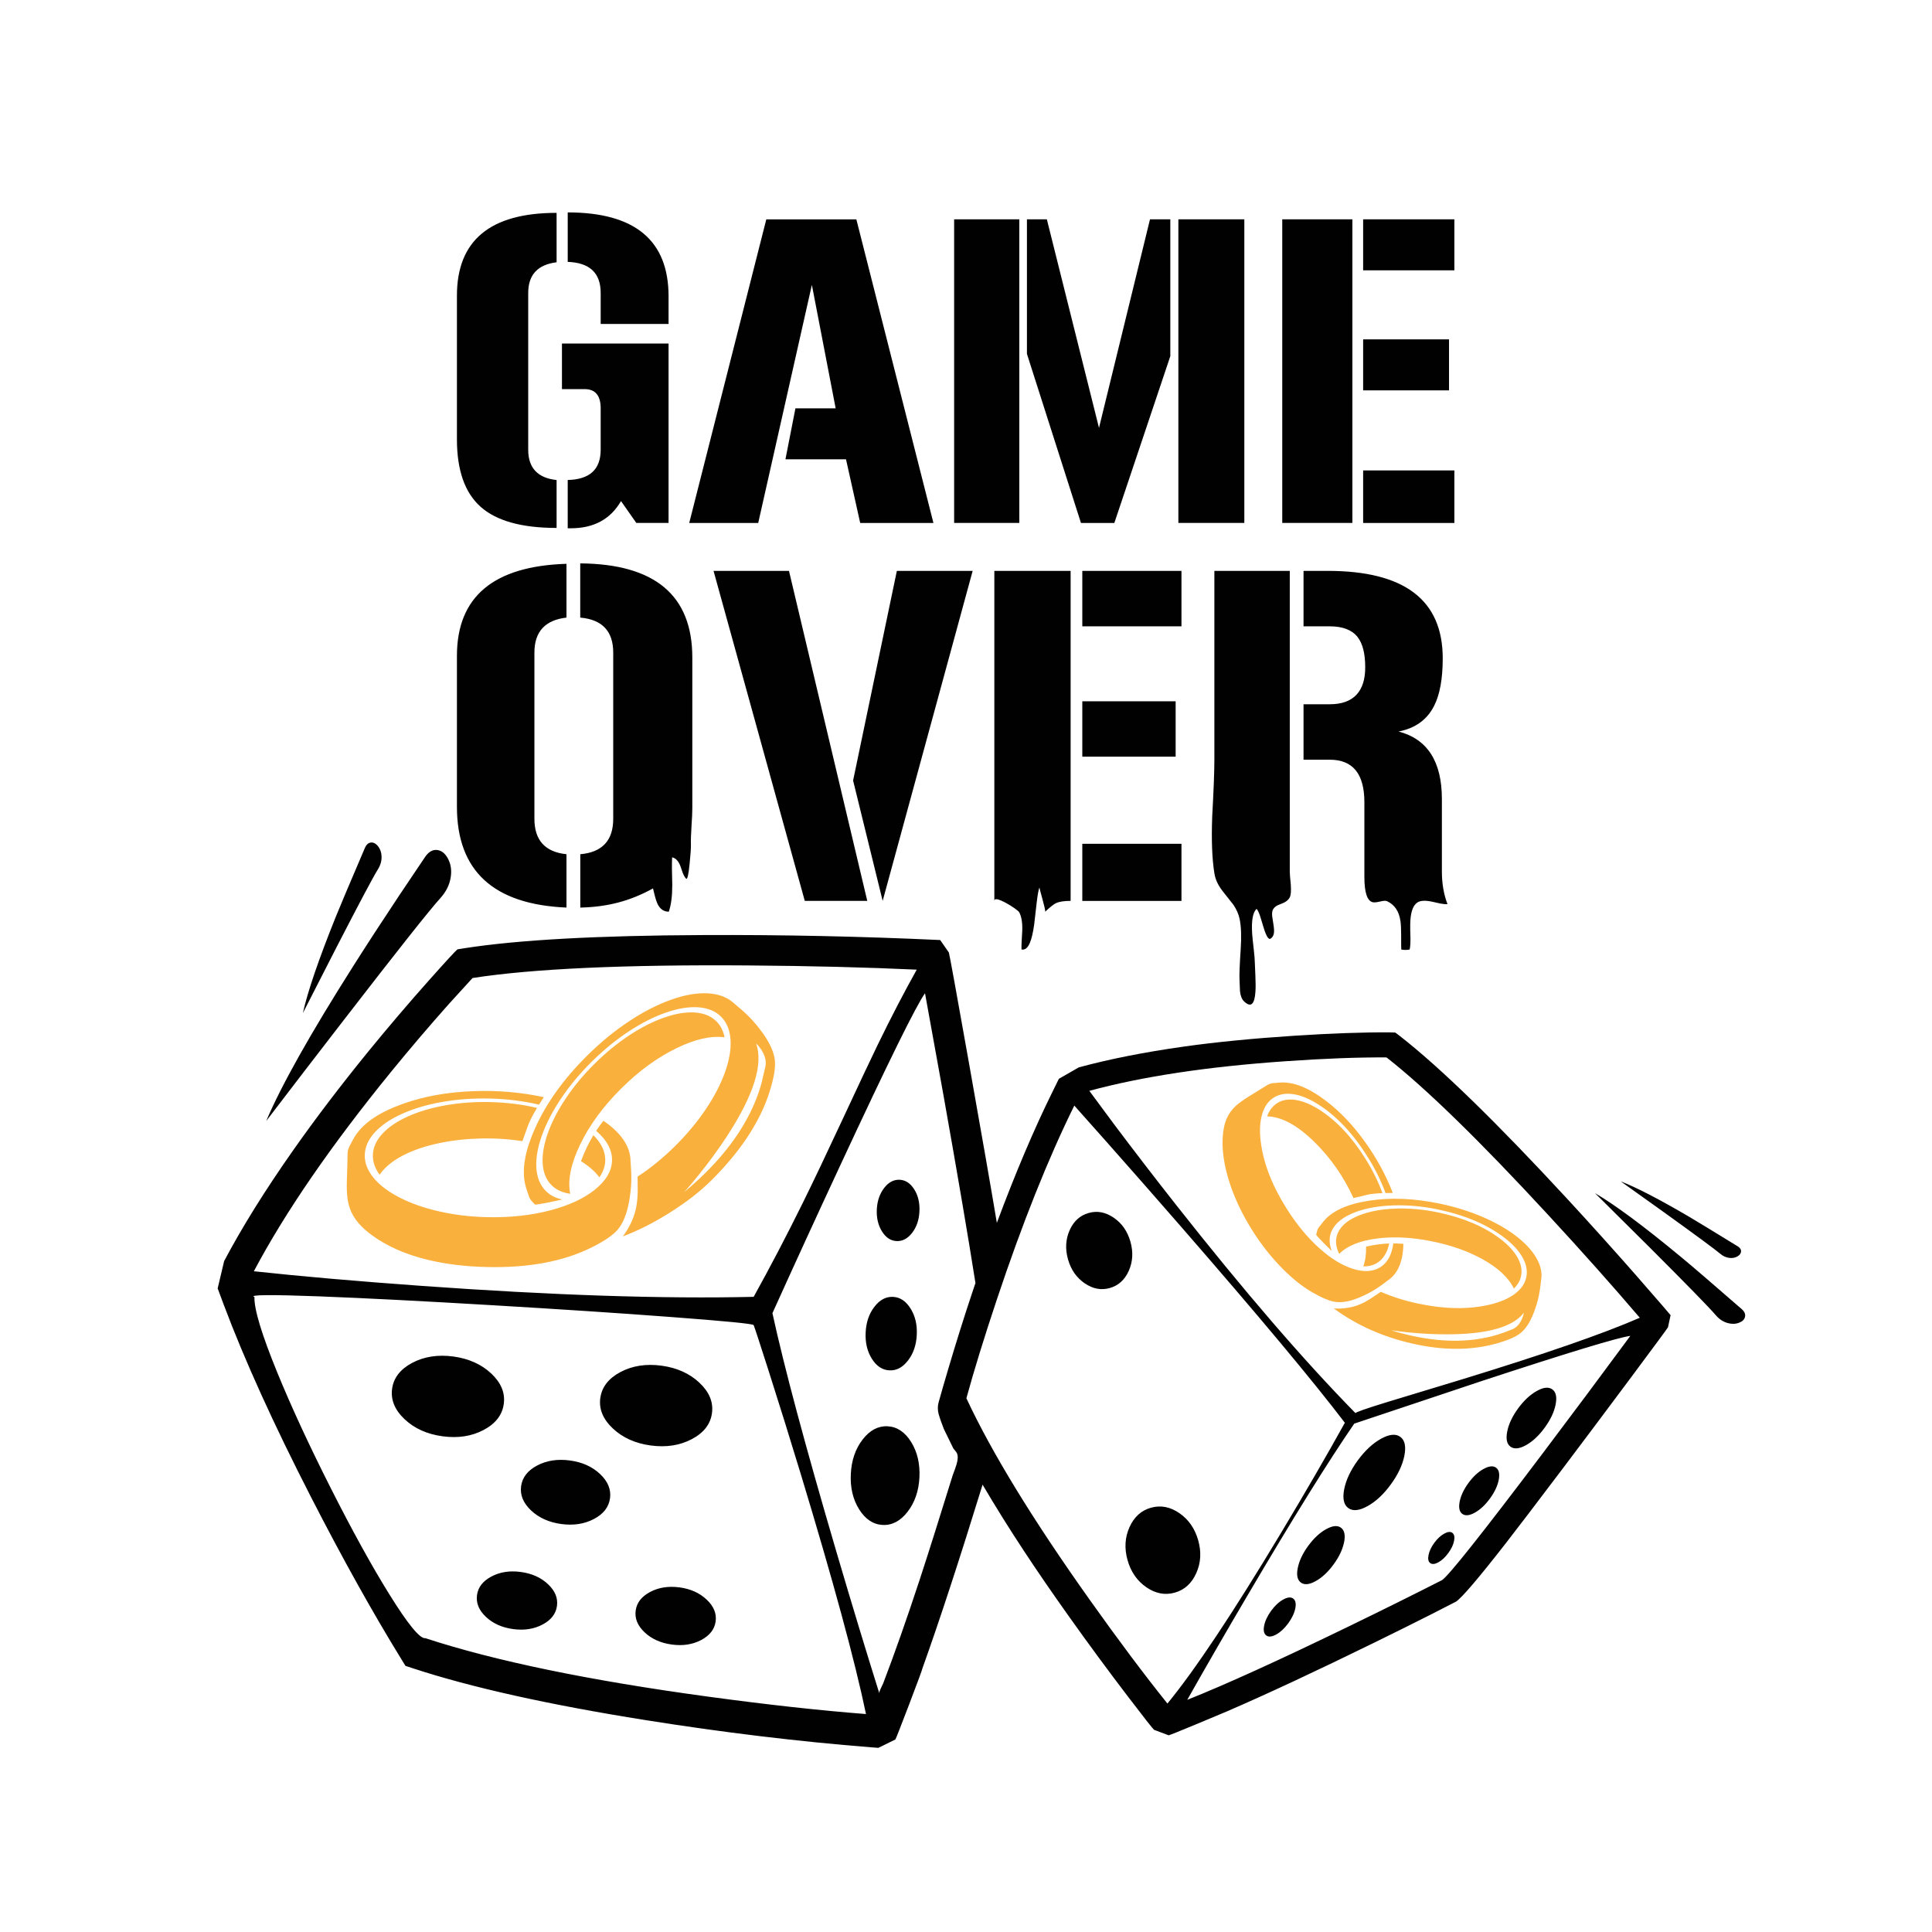 <?xml version="1.0" encoding="UTF-8"?>
<svg id="Ebene_1" xmlns="http://www.w3.org/2000/svg" version="1.1" viewBox="0 0 623.62 623.62">
  <!-- Generator: Adobe Illustrator 29.0.1, SVG Export Plug-In . SVG Version: 2.1.0 Build 192)  -->
  <defs>
    <style>
      .st0 {
        fill: #f9b03d;
      }

      .st0, .st1 {
        fill-rule: evenodd;
      }

      .st1 {
        fill: #010101;
      }
    </style>
  </defs>
  <path class="st0" d="M187.54,374.8c1.11-3.01,2.44-5.8,3.99-8.38,2.11,2.09,3.35,4.29,3.72,6.6.39,2.41-.21,4.74-1.78,7.01-1.37-1.87-3.35-3.61-5.94-5.22M225.28,379.57c-1.75,2.16-3.22,3.9-4.43,5.22,9.75-8.1,16.86-16.67,21.34-25.73,1.49-3.02,2.67-6.07,3.54-9.16l1.27-5.37c.42-1.75.05-3.56-1.09-5.43-.36-.58-.77-1.14-1.24-1.67l-.6-.61c2.37,6.72-.79,16.73-9.48,30.04-2.71,4.15-5.81,8.39-9.31,12.71M225.32,325.14c-3.04-.2-6.49.36-10.35,1.7-3.86,1.34-7.83,3.34-11.9,6.01-4.21,2.76-8.24,6.05-12.08,9.86-3.84,3.8-7.17,7.8-9.97,12-2.7,4.04-4.74,7.99-6.11,11.84-1.37,3.84-1.96,7.29-1.78,10.34.18,3.15,1.18,5.65,3.01,7.5,1.39,1.41,3.18,2.34,5.35,2.79l-4.47.96c-2.27.45-3.71.68-4.31.69-.95-.93-1.55-1.66-1.81-2.19l-1-2.94c-.96-2.93-1.07-6.3-.33-10.09.57-2.92,1.65-6.15,3.26-9.69,3.64-8.03,9.22-15.77,16.74-23.22,4.33-4.29,8.87-8.01,13.62-11.14,4.58-3.02,9.05-5.31,13.41-6.86,4.36-1.55,8.27-2.24,11.74-2.07,3.59.17,6.45,1.25,8.59,3.23,2.04,1.68,3.65,3.12,4.84,4.31,1.57,1.6,3.09,3.42,4.55,5.46,2.3,3.25,3.57,6.19,3.81,8.83.2,2.3-.36,5.57-1.68,9.8-1.61,5.17-4.18,10.34-7.69,15.51-3.05,4.48-6.78,8.91-11.19,13.28-3.55,3.53-7.97,6.97-13.28,10.31-5.27,3.33-10.35,5.9-15.23,7.72,2.36-3.2,3.83-6.52,4.4-9.98.22-1.33.35-2.87.38-4.62l-.04-4.68c4.2-2.74,8.25-6.04,12.14-9.9,3.84-3.81,7.17-7.81,9.97-12,2.71-4.05,4.75-7.99,6.12-11.84,1.37-3.84,1.96-7.29,1.78-10.34-.19-3.15-1.2-5.65-3.02-7.5s-4.32-2.87-7.47-3.09M214.52,328.42c3.62-1.26,6.87-1.79,9.74-1.6,2.97.2,5.31,1.17,7.03,2.9,1.31,1.33,2.18,3.03,2.59,5.11-4.36-.58-9.55.59-15.56,3.53-6.15,2.99-12.05,7.29-17.7,12.89-5.88,5.83-10.35,11.91-13.39,18.25-2.98,6.21-4.04,11.49-3.18,15.83-2.52-.34-4.53-1.28-6.05-2.8-1.72-1.74-2.67-4.09-2.84-7.06-.16-2.87.4-6.11,1.68-9.72,1.29-3.62,3.2-7.33,5.75-11.14,2.63-3.94,5.75-7.7,9.37-11.28,3.61-3.58,7.4-6.67,11.37-9.28,3.83-2.51,7.56-4.39,11.19-5.64M158.28,355.74c5.33.13,10.35.76,15.06,1.88-1.33,2.2-2.29,4.08-2.88,5.62l-1.84,5.11c-4.31-.68-8.79-.97-13.45-.86-4.7.11-9.17.6-13.39,1.49-4.43.93-8.27,2.23-11.51,3.88-3.47,1.78-6.06,3.88-7.74,6.32-1.5-2.05-2.22-4.15-2.18-6.31.06-2.44,1.09-4.76,3.11-6.95,1.95-2.11,4.68-3.95,8.17-5.53,3.5-1.58,7.5-2.77,12.01-3.58,4.66-.84,9.54-1.2,14.63-1.08M175.53,354.15l-1.54,2.41c-5.07-1.18-10.38-1.84-15.93-1.97-5.41-.12-10.59.26-15.55,1.14-4.79.86-9.05,2.13-12.77,3.81s-6.62,3.64-8.69,5.89c-2.15,2.32-3.25,4.78-3.31,7.38-.06,2.6.93,5.11,2.96,7.52,1.97,2.34,4.77,4.43,8.41,6.28,3.64,1.85,7.83,3.32,12.59,4.4,4.91,1.12,10.07,1.75,15.48,1.87,7.42.17,14.26-.57,20.52-2.22,5.91-1.56,10.64-3.74,14.19-6.55,3.55-2.81,5.43-5.86,5.64-9.15.23-3.47-1.47-6.79-5.1-9.96.7-1.08,1.48-2.16,2.34-3.23,2.76,1.87,4.89,3.88,6.38,6.02,1.54,2.21,2.33,4.49,2.37,6.82.2,2.64.29,4.8.25,6.48-.05,2.23-.31,4.58-.77,7.07-.75,3.91-1.98,6.86-3.71,8.85-1.52,1.75-4.27,3.62-8.22,5.59-9.1,4.56-20.38,6.68-33.84,6.38-7.16-.16-13.66-.97-19.51-2.42-7.08-1.75-13.03-4.41-17.84-7.98-2.47-1.83-4.31-3.71-5.54-5.65-1.1-1.73-1.81-3.68-2.14-5.86-.25-1.61-.32-3.83-.22-6.67.15-4.38.22-7.06.21-8.05,0-.7.19-1.48.59-2.32l1.17-2.19c1.44-2.73,3.79-5.14,7.03-7.24,2.49-1.61,5.57-3.07,9.24-4.36,6.71-2.38,14.23-3.72,22.57-4.03,7.88-.3,15.46.36,22.76,1.95M454.55,430.07l-5.51-.66c9.83,3,18.8,3.99,26.93,2.97,2.7-.34,5.29-.9,7.77-1.68,1.33-.42,2.73-.93,4.2-1.54,1.37-.5,2.43-1.55,3.2-3.16.38-.81.62-1.57.73-2.27-3.49,4.6-11.68,6.92-24.56,6.97-4.02.02-8.27-.18-12.76-.63M444.81,399.73c-5.67.67-9.85,2.34-12.55,5-1.33-2.75-1.35-5.23-.06-7.46,1.2-2.08,3.42-3.75,6.67-5.02,3.19-1.24,6.98-1.95,11.37-2.13,4.54-.18,9.2.23,13.98,1.24,8.21,1.73,14.93,4.6,20.16,8.6,2.47,1.89,4.27,3.86,5.42,5.89,1.19,2.1,1.58,4.11,1.17,6.05-.31,1.48-1.08,2.83-2.31,4.03-1.71-3.54-5.13-6.72-10.24-9.54-4.74-2.61-10.22-4.52-16.42-5.75-6.2-1.24-11.93-1.54-17.18-.92M440.05,408.75c.66-1.79.96-3.9.9-6.35,2.48-.59,4.97-.93,7.46-1.03-.48,2.36-1.43,4.18-2.83,5.47-1.46,1.34-3.3,1.97-5.53,1.92M425.52,396.4c.03-.07.55-.73,1.55-1.98,2.74-3.46,7.63-5.74,14.69-6.83,7.07-1.12,14.8-.8,23.18.97,4.83,1.02,9.37,2.43,13.61,4.25,4.1,1.75,7.64,3.76,10.63,6.02,2.98,2.26,5.19,4.61,6.63,7.03,1.49,2.51,2.04,4.93,1.65,7.26-.22,2.11-.48,3.85-.76,5.2-.38,1.77-.93,3.61-1.67,5.51-1.17,3.01-2.6,5.18-4.28,6.51-1.47,1.16-3.93,2.24-7.38,3.23-8.24,2.37-17.39,2.41-27.46.12-9.57-2.17-18.03-5.95-25.37-11.33,3.22.17,6.13-.32,8.73-1.46,1-.44,2.09-1.04,3.28-1.81l3.16-2.11c3.79,1.64,7.83,2.91,12.12,3.81,8.74,1.84,16.5,1.92,23.31.26,3.21-.79,5.81-1.92,7.79-3.39,2.06-1.53,3.3-3.33,3.74-5.4.43-2.06.02-4.2-1.24-6.43-1.22-2.16-3.14-4.24-5.76-6.26-5.56-4.27-12.7-7.32-21.44-9.16-4.88-1.02-9.67-1.47-14.37-1.33-4.58.14-8.57.82-11.96,2.03-3.49,1.25-5.95,2.92-7.39,5.03-1.53,2.25-1.74,4.81-.63,7.67l-2.64-2.61c-1.32-1.34-2.12-2.21-2.4-2.62.21-1.06.44-1.79.69-2.2M409,360.34c.71-1.93,1.81-3.36,3.29-4.29,1.68-1.05,3.71-1.38,6.08-.98,2.29.38,4.76,1.4,7.39,3.06,5.56,3.52,10.58,8.83,15.03,15.96,2.25,3.6,4.07,7.27,5.45,11.03-2.09.09-3.76.27-5.02.55-1.5.41-2.95.76-4.35,1.04-3.09-6.79-7.22-12.76-12.4-17.9-5.57-5.53-10.73-8.35-15.48-8.47M396.02,360.91c.67-1.52,1.68-2.87,3.01-4.07.98-.88,2.45-1.92,4.41-3.12l5.56-3.44c.48-.32,1.09-.54,1.83-.65l2-.17c4.4-.43,9.44,1.52,15.12,5.84,4.61,3.48,8.87,7.97,12.78,13.47,3.7,5.19,6.65,10.62,8.84,16.29l-2.34.04c-1.44-3.94-3.36-7.83-5.76-11.65-4.73-7.57-10.05-13.23-15.98-16.98-2.79-1.77-5.41-2.86-7.85-3.26-2.52-.41-4.68-.06-6.47,1.06-1.79,1.11-3.04,2.9-3.77,5.36-.7,2.38-.87,5.21-.5,8.49.78,6.96,3.54,14.22,8.27,21.79,3.29,5.24,6.9,9.62,10.84,13.13,3.69,3.28,7.27,5.46,10.76,6.54,3.44,1.07,6.31.92,8.6-.44,2.41-1.43,3.87-4.03,4.38-7.81l3.23.15c-.03,2.7-.44,5.04-1.23,7.01-.82,2.02-2.01,3.57-3.56,4.65-1.72,1.33-3.15,2.34-4.28,3.05-1.53.96-3.24,1.83-5.13,2.62-2.98,1.25-5.54,1.72-7.66,1.44-1.86-.25-4.34-1.27-7.45-3.06-3.69-2.13-7.35-5.14-10.98-9.02-3.54-3.78-6.71-8.01-9.5-12.71-2.85-4.79-5.02-9.56-6.5-14.33-1.58-5.07-2.26-9.71-2.03-13.93.14-2.48.59-4.57,1.35-6.27"/>
  <path class="st1" d="M414.2,516.31c1.38-.77,2.46-.88,3.22-.32.76.56.99,1.61.68,3.17-.31,1.56-1.07,3.15-2.26,4.79-1.2,1.65-2.5,2.86-3.88,3.63-1.39.77-2.47.88-3.23.32-.76-.56-.99-1.61-.68-3.17s1.07-3.16,2.27-4.81c1.2-1.64,2.49-2.84,3.88-3.61M433.84,497.83c-.47,2.32-1.59,4.7-3.38,7.14-1.78,2.44-3.7,4.24-5.76,5.38-2.07,1.15-3.66,1.31-4.79.48-1.14-.83-1.48-2.4-1.01-4.71.46-2.31,1.58-4.69,3.37-7.14,1.79-2.44,3.71-4.24,5.78-5.38,2.07-1.15,3.66-1.31,4.79-.48,1.13.83,1.47,2.4,1.01,4.71M453.31,469.9c-.61,3-2.07,6.09-4.39,9.27-2.32,3.17-4.81,5.5-7.49,6.98-2.68,1.49-4.75,1.7-6.22.63-1.48-1.07-1.91-3.11-1.32-6.12.6-3,2.06-6.09,4.38-9.27,2.33-3.17,4.83-5.5,7.5-6.98,2.68-1.48,4.76-1.69,6.23-.61,1.47,1.07,1.9,3.11,1.3,6.11M468.8,494.79c.62.46.81,1.32.55,2.59-.25,1.28-.88,2.59-1.87,3.93-.98,1.35-2.04,2.34-3.18,2.97-1.13.63-2.01.72-2.64.26-.62-.45-.81-1.32-.55-2.59.25-1.28.87-2.59,1.86-3.95.99-1.35,2.06-2.34,3.2-2.96,1.14-.63,2.02-.72,2.64-.26M478.87,474.16c1.75-.97,3.09-1.1,4.04-.41.95.7,1.23,2.02.85,3.97-.39,1.95-1.34,3.95-2.85,6.01-1.51,2.06-3.13,3.57-4.87,4.54-1.74.96-3.08,1.09-4.03.39-.95-.7-1.23-2.02-.85-3.97.39-1.95,1.34-3.95,2.84-6.01,1.51-2.06,3.13-3.56,4.87-4.52M209.85,513.86c2.76-1.46,5.92-1.95,9.49-1.48,3.56.48,6.49,1.8,8.76,3.95,2.28,2.14,3.25,4.48,2.9,7.03-.34,2.54-1.9,4.54-4.66,6.01-2.77,1.46-5.94,1.95-9.5,1.46-3.56-.48-6.49-1.79-8.76-3.93-2.28-2.15-3.24-4.49-2.89-7.04.34-2.54,1.9-4.54,4.66-6M176.88,511.34c2.28,2.15,3.25,4.49,2.9,7.03-.34,2.55-1.9,4.55-4.66,6.01-2.77,1.46-5.94,1.95-9.5,1.46-3.56-.48-6.49-1.79-8.76-3.93-2.28-2.14-3.24-4.48-2.89-7.03.34-2.55,1.9-4.55,4.66-6.01,2.76-1.46,5.92-1.95,9.49-1.46,3.56.48,6.49,1.79,8.76,3.93M196.9,483.63c-.38,2.83-2.1,5.05-5.17,6.67-3.07,1.62-6.59,2.17-10.56,1.63-3.97-.54-7.22-2-9.75-4.38-2.52-2.38-3.6-4.99-3.22-7.82.39-2.84,2.11-5.06,5.19-6.69,3.07-1.62,6.59-2.16,10.56-1.62,3.97.53,7.22,1.99,9.75,4.38,2.52,2.38,3.59,4.98,3.21,7.82M294.1,465.44c2,3.22,2.89,7.03,2.68,11.42-.22,4.39-1.49,8.09-3.81,11.1-2.32,3-5.01,4.42-8.06,4.27-3.06-.16-5.59-1.84-7.6-5.05-2.01-3.22-2.9-7.03-2.68-11.42.22-4.4,1.49-8.1,3.81-11.1,2.32-3,5.01-4.43,8.06-4.28,3.06.16,5.59,1.84,7.6,5.06M363.95,503.58c-1.06-3.79-.85-7.33.63-10.63s3.79-5.4,6.93-6.28,6.21-.3,9.19,1.76c2.97,2.05,4.99,4.97,6.06,8.75,1.07,3.78.86,7.32-.63,10.62-1.48,3.3-3.79,5.4-6.93,6.28-3.15.89-6.21.3-9.19-1.75-2.97-2.05-4.99-4.97-6.06-8.75M381.12,395.83c-7.79-8.95-15.86-18.13-24.2-27.55l-10.15-11.41c-8.44,17.09-16.78,37.97-25.01,62.62-4.11,12.32-7.39,22.94-9.82,31.85,8.17,17.53,21.44,39.21,39.8,65.04,9.18,12.92,17.54,24.09,25.09,33.5,8.92-10.87,21.15-29.23,36.67-55.09,7.76-12.93,14.63-24.78,20.6-35.54-10.34-13.59-28-34.73-52.97-63.41M351.4,391.53c2.79-.79,5.49-.27,8.13,1.55,2.63,1.81,4.42,4.39,5.36,7.73s.76,6.47-.54,9.39c-1.3,2.92-3.35,4.77-6.13,5.56-2.79.78-5.49.26-8.13-1.55-2.63-1.81-4.42-4.39-5.36-7.73-.94-3.35-.76-6.49.54-9.4s3.35-4.77,6.13-5.54M293.92,422.38c1.5,2.39,2.17,5.23,2,8.51-.16,3.28-1.11,6.04-2.84,8.27-1.72,2.23-3.72,3.29-6,3.17-2.28-.11-4.17-1.36-5.67-3.76-1.49-2.39-2.16-5.23-1.99-8.51.16-3.28,1.11-6.04,2.84-8.27,1.72-2.23,3.72-3.29,6-3.18,2.28.11,4.16,1.37,5.65,3.77M290.4,380.81c1.9.09,3.47,1.13,4.72,3.13,1.25,2,1.8,4.37,1.66,7.1-.13,2.74-.92,5.04-2.36,6.9-1.44,1.87-3.11,2.75-5.02,2.66-1.9-.09-3.47-1.13-4.72-3.13-1.24-2-1.79-4.37-1.66-7.1.14-2.74.93-5.04,2.36-6.9,1.44-1.87,3.11-2.75,5.02-2.66M304.63,354.03l-6.05-33.42c-2.88,4-11.95,22.41-27.21,55.23-7.64,16.41-14.98,32.41-22.04,48.03,3.8,17.46,10.69,43.15,20.66,77.06,4.99,16.95,9.6,32.16,13.84,45.64-.07-.24.09-.76.47-1.57l.76-1.59c3.68-9.62,7.6-20.74,11.75-33.37,2.8-8.54,6.37-19.82,10.71-33.85.58-1.52,1-2.7,1.25-3.56.46-1.55.49-2.75.09-3.6-.09-.2-.27-.45-.54-.76l-.6-.75-3.05-6.24c-.89-2.3-1.45-3.9-1.68-4.78-.37-1.38-.36-2.7.01-3.96.79-2.85,1.82-6.4,3.07-10.63,2.51-8.47,5.06-16.61,7.66-24.4l1.13-3.36c-2.33-14.82-5.74-34.86-10.23-60.1M349.35,290.8v-18.43h32.01v18.43h-32.01M193.77,451.27c.48-3.56,2.66-6.35,6.51-8.4,3.86-2.04,8.28-2.72,13.26-2.05,4.98.68,9.06,2.52,12.23,5.51,3.18,2.99,4.53,6.26,4.04,9.82-.48,3.55-2.64,6.34-6.5,8.38-3.86,2.04-8.28,2.72-13.26,2.05-4.97-.67-9.05-2.5-12.23-5.49-3.18-2.99-4.53-6.26-4.06-9.82M133.08,439.9c3.85-2.03,8.27-2.71,13.25-2.04,4.98.68,9.06,2.51,12.24,5.49,3.18,2.99,4.53,6.26,4.04,9.82-.48,3.56-2.64,6.35-6.5,8.4-3.86,2.04-8.28,2.72-13.26,2.04-4.97-.67-9.05-2.5-12.23-5.49-3.18-2.99-4.53-6.26-4.06-9.82.48-3.56,2.66-6.35,6.51-8.4M103.57,418.46c-16.3-.61-23.45-.54-21.44.21-.12,3.93,2.34,12.05,7.38,24.38,4.54,11.09,10.3,23.54,17.29,37.36,6.88,13.61,13.13,24.95,18.75,34.01,6.11,9.86,10.03,14.64,11.76,14.36,22.48,7.37,52.93,13.66,91.34,18.88,19.21,2.61,36.17,4.47,50.88,5.61-3.57-17.14-10.57-42.9-20.99-77.26-3.44-11.33-6.92-22.51-10.44-33.53-2.88-9.01-4.49-13.93-4.83-14.75-.18-.43-9.08-1.3-26.7-2.62-16.45-1.24-35.58-2.5-57.38-3.79-22.94-1.36-41.48-2.31-55.62-2.85M144.93,324.03c-6.29,7.06-12.48,14.32-18.57,21.78-19.49,23.91-34.29,45.42-44.42,64.53,15.22,1.65,33.35,3.23,54.4,4.74,42.1,3.02,77.75,4.2,106.93,3.52,5.36-9.67,10.62-19.72,15.77-30.15,3.37-6.82,7.59-15.68,12.67-26.59,5.5-11.82,9.37-20.02,11.6-24.62,4.35-8.94,8.55-17.02,12.6-24.25-16.17-.75-34.27-1.21-54.31-1.36-40.06-.3-69.75,1.05-89.07,4.06l-7.61,8.35M117.79,273.7c.48-1.12,1.16-1.7,2.03-1.75.8-.04,1.54.36,2.21,1.2.7.88,1.07,1.95,1.13,3.21.07,1.45-.32,2.87-1.19,4.27-1.55,2.49-6.05,10.97-13.5,25.43l-10.71,20.95c1.55-6.97,5.1-17.34,10.64-31.11,1.27-3.16,4.4-10.56,9.38-22.2M144.58,277.13c.93,1.72,1.24,3.68.93,5.86-.34,2.51-1.48,4.82-3.4,6.95-3.44,3.79-13.84,16.91-31.18,39.36-8.68,11.23-17.01,22.07-25,32.54,4.86-11.46,14.22-28.13,28.09-50,4.47-7.05,9.35-14.55,14.65-22.52l8.47-12.6c1.18-1.77,2.52-2.55,4.03-2.35,1.39.19,2.53,1.11,3.42,2.77M187.29,199.34v-17.49c24.12.19,36.18,10.32,36.18,30.4v48.69c0,1.21-.09,3.18-.27,5.9-.16,2.47-.23,4.44-.18,5.9.02.98-.11,2.99-.42,6.05-.36,3.65-.74,5.25-1.14,4.82-.41-.44-.77-1.06-1.08-1.86l-.73-2.11c-.61-1.68-1.52-2.65-2.7-2.91-.1,1.92-.08,4.89.05,8.92,0,3.6-.37,6.47-1.12,8.63-1.67,0-2.91-.89-3.72-2.7-.28-.62-.54-1.44-.8-2.45l-.58-2.36c-3.7,2.04-7.45,3.56-11.23,4.55-3.76.99-7.84,1.54-12.24,1.63v-17.22c7.09-.63,10.63-4.44,10.63-11.43v-53.65c0-6.9-3.54-10.67-10.63-11.3M147.49,260.4v-48.69c0-19.09,11.79-28.99,35.36-29.72v17.36c-6.9.79-10.35,4.56-10.35,11.3v53.65c0,6.91,3.45,10.72,10.35,11.43v17.22c-23.58-1-35.36-11.85-35.36-32.55M188.69,125.61h-7.3v-14.73h34.41v57.92h-10.4l-4.95-7.06c-3.38,5.85-8.78,8.78-16.2,8.78h-1v-15.59c7.1-.16,10.64-3.41,10.64-9.77v-13.36c0-4.13-1.73-6.2-5.2-6.2M179.66,68.7v15.96c-6.11.75-9.16,4.06-9.16,9.91v50.61c0,5.85,3.05,9.11,9.16,9.77v15.46c-11.23,0-19.39-2.27-24.5-6.8-5.11-4.54-7.67-11.8-7.67-21.78v-46.4c0-17.82,10.72-26.72,32.17-26.72M193.89,104.58v-10.02c0-6.44-3.55-9.78-10.64-10.03v-15.97c21.7,0,32.55,9.03,32.55,27.1v8.91h-21.9M329.02,70.8v98h-21.04v-98h21.04M379.48,226.37v17.88h-30.13v-17.88h30.13M320.97,184.27h24.61v106.52c-2.14,0-3.73.25-4.78.76-.7.34-1.84,1.24-3.42,2.72.02-.51-.3-1.94-.96-4.29-.63-2.27-.93-3.44-.91-3.52-.31.84-.61,2.52-.9,5.04l-.79,6.91c-.38,2.68-.84,4.66-1.4,5.94-.7,1.65-1.59,2.36-2.69,2.13-.03-.7-.01-1.67.06-2.93l.18-3.18c.08-2.59-.25-4.55-.98-5.89-.15-.26-.65-.7-1.5-1.3-.86-.61-1.77-1.17-2.73-1.7-2.52-1.35-3.78-1.59-3.8-.73v-106.49M349.35,202.17v-17.9h32.01v17.9h-32.01M275.37,251.93l14.12-67.66h24.47l-29.05,106.52-9.55-38.87M230.32,184.27h24.35l25.27,106.52h-20.17l-29.45-106.52M253.53,148.26l3.22-16.45h12.99l-7.68-39.85-17.32,76.85h-22.27l24.88-98h29.07l24.88,98h-23.64l-4.58-20.55h-19.54M371.2,70.8h6.56v44.17l-18.07,53.84h-10.77l-17.44-54.58v-43.43h6.43l16.83,67.31,16.46-67.31M526.26,431.2c-3.99.52-20.04,5.39-48.15,14.63l-40.97,13.69c-8.3,12.04-19.78,30.51-34.43,55.41-7.33,12.46-13.82,23.71-19.48,33.75,12.2-4.85,29.57-12.75,52.11-23.69,11.27-5.47,21.31-10.46,30.14-14.96,2.22-1.52,13.02-15.12,32.39-40.79,9.69-12.84,19.15-25.53,28.39-38.06M490.04,454.59c1.87-2.55,3.88-4.42,6.04-5.62,2.16-1.2,3.82-1.36,5-.49,1.18.86,1.53,2.5,1.04,4.92-.48,2.42-1.66,4.9-3.53,7.45-1.86,2.56-3.87,4.43-6.02,5.63-2.16,1.19-3.82,1.35-5,.49-1.19-.87-1.54-2.51-1.06-4.92.48-2.42,1.66-4.9,3.53-7.46M537.65,391.69l-14.52-10.37c5.05,1.94,12.43,5.76,22.15,11.46,2.04,1.2,7.25,4.37,15.62,9.51.79.49,1.15,1.07,1.08,1.72-.06.61-.44,1.12-1.16,1.54-.74.43-1.58.59-2.53.49-1.1-.11-2.12-.57-3.07-1.38-1.7-1.44-7.56-5.76-17.58-12.97M532.51,402.67l-17.68-17.55c6.53,3.81,15.85,10.73,27.95,20.76,3.62,3,10.08,8.54,19.36,16.63.98.84,1.34,1.71,1.11,2.61-.21.83-.85,1.44-1.92,1.84-1.11.43-2.32.46-3.61.11-1.48-.39-2.79-1.25-3.92-2.58-2.02-2.37-9.11-9.64-21.29-21.82M447.56,341.32c-9.16-.06-20.03.35-32.61,1.23-25.16,1.74-46.27,4.93-63.33,9.56l7.78,10.51c6.56,8.75,13.28,17.48,20.13,26.18,21.95,27.87,41.29,50.32,58.01,67.35,0-.29,3.36-1.47,10.08-3.54l24.46-7.42c26.43-8.1,45.5-14.72,57.22-19.84-8.59-10.07-18.43-21.13-29.54-33.16-22.22-24.07-39.62-41.02-52.2-50.86M450.35,333.3c.08.02.57.39,1.48,1.09,13.19,10.3,31.33,27.96,54.43,52.99,7.1,7.7,14.31,15.71,21.62,24.02l8.95,10.29,2.41,2.83-.84,3.9c-.12.28-4.09,5.66-11.9,16.15-7.78,10.44-15.06,20.16-21.86,29.17-8.84,11.71-15.09,19.9-18.73,24.58-8.66,11.1-13.96,17.32-15.91,18.65l-7.52,3.86c-5.75,2.91-11.83,5.93-18.23,9.07-19.23,9.43-35.34,16.95-48.33,22.56l-9.87,4.13c-5.68,2.36-8.62,3.54-8.83,3.54l-4.7-1.77c-.37-.27-3.19-3.86-8.47-10.78-6.41-8.4-12.65-16.87-18.73-25.42-5.7-8.01-10.67-15.24-14.91-21.7-4.61-7-9.03-14.07-13.25-21.23-7.41,24.06-13.86,43.77-19.36,59.14-.08.48-1.53,4.41-4.35,11.81-2.82,7.38-4.3,11.15-4.44,11.3l-5.49,2.7-2.27-.17c-23.49-1.86-47.82-4.79-72.97-8.8-31.18-4.96-56.21-10.53-75.08-16.73l-2.32-.76-1.28-2.08c-9.33-15.16-19.04-32.58-29.13-52.25-12.11-23.61-21.54-44.38-28.27-62.31l-1.94-5.2,2.09-8.83c5.84-11.03,13.3-22.99,22.37-35.88,7.17-10.2,15.21-20.76,24.1-31.68,6.32-7.75,12.89-15.47,19.73-23.15,5.7-6.4,8.74-9.7,9.15-9.91l2.24-.36c17.27-2.7,43.03-4.11,77.26-4.25,25.41-.11,50.84.43,76.28,1.61l2.79,4.01c.18.43,2.34,12.28,6.47,35.52,4.2,23.59,7.21,40.85,9.03,51.76,6.05-16.22,12.05-30.36,18.02-42.43l2-4.07,6.44-3.69c9.83-2.67,21.13-4.91,33.9-6.71,10.44-1.47,22.33-2.63,35.68-3.5,12.05-.78,22.29-1.14,30.69-1.09l1.84.06M440,168.81v-16.96h29.45v16.96h-29.45M401.65,70.8v98h-21.29v-98h21.29M391.98,184.27h24.34v97.09c0,.65.11,2.05.33,4.2.14,2,.03,3.36-.33,4.08-.44.89-1.35,1.58-2.72,2.09-.72.27-1.22.48-1.49.64-.52.3-.92.7-1.19,1.18-.28.48-.37,1.21-.28,2.19l.42,2.74c.18,1.14.23,2.02.15,2.64-.11.86-.48,1.48-1.11,1.87-.66.39-1.42-.87-2.29-3.79l-1.06-3.48c-.41-1.2-.79-1.99-1.14-2.35-1.24,1.14-1.71,3.84-1.43,8.09.07,1,.25,2.69.52,5.06.22,1.95.33,3.3.33,4.06l.18,4.22c.11,2.24.11,4.02.02,5.33-.27,4.14-1.49,5.18-3.65,3.12-.71-.67-1.16-1.76-1.33-3.27l-.15-3.63c-.09-1.54.03-4.83.37-9.86.28-4.11.17-7.38-.33-9.81-.33-1.6-1.01-3.16-2.05-4.68l-2.96-3.74c-.85-1.05-1.5-2-1.95-2.85-.61-1.13-1.01-2.31-1.2-3.54-.75-4.65-.98-10.76-.7-18.34.47-8.39.7-14.54.7-18.45v-60.83M438.2,205.61c-1.82-2.29-4.81-3.44-8.96-3.44h-8.48v-17.9h7.81c24.75,0,37.12,9.4,37.12,28.21,0,6.58-.92,11.69-2.77,15.34-2.27,4.5-6.1,7.26-11.49,8.3,9.33,2.43,13.99,9.7,13.99,21.82v23.43c0,3.83.6,7.31,1.81,10.46-.56.07-1.32,0-2.29-.18l-2.63-.59c-2.25-.48-3.85-.39-4.81.25-1.49.99-2.26,3.35-2.3,7.08-.02.99,0,2.47.07,4.44.02,1.66-.07,2.88-.26,3.66-.84.18-1.74.18-2.7,0-.03-.63-.05-2.19-.04-4.68,0-1.9-.07-3.39-.22-4.46-.45-3.2-1.91-5.36-4.36-6.47-.39-.18-1.09-.15-2.1.09-1.11.27-1.91.36-2.4.27-1.86-.34-2.79-3.09-2.79-8.22v-24.08c0-9.15-3.72-13.72-11.16-13.72h-8.48v-17.9h8.48c3.83,0,6.7-1.03,8.63-3.1,1.87-2.01,2.8-4.94,2.8-8.8,0-4.44-.82-7.71-2.47-9.8M413.89,70.8h22.64v98h-22.64v-98M440,109.54h27.72v16.46h-27.72v-16.46M469.45,70.8v16.46h-29.45v-16.46h29.45"/>
</svg>